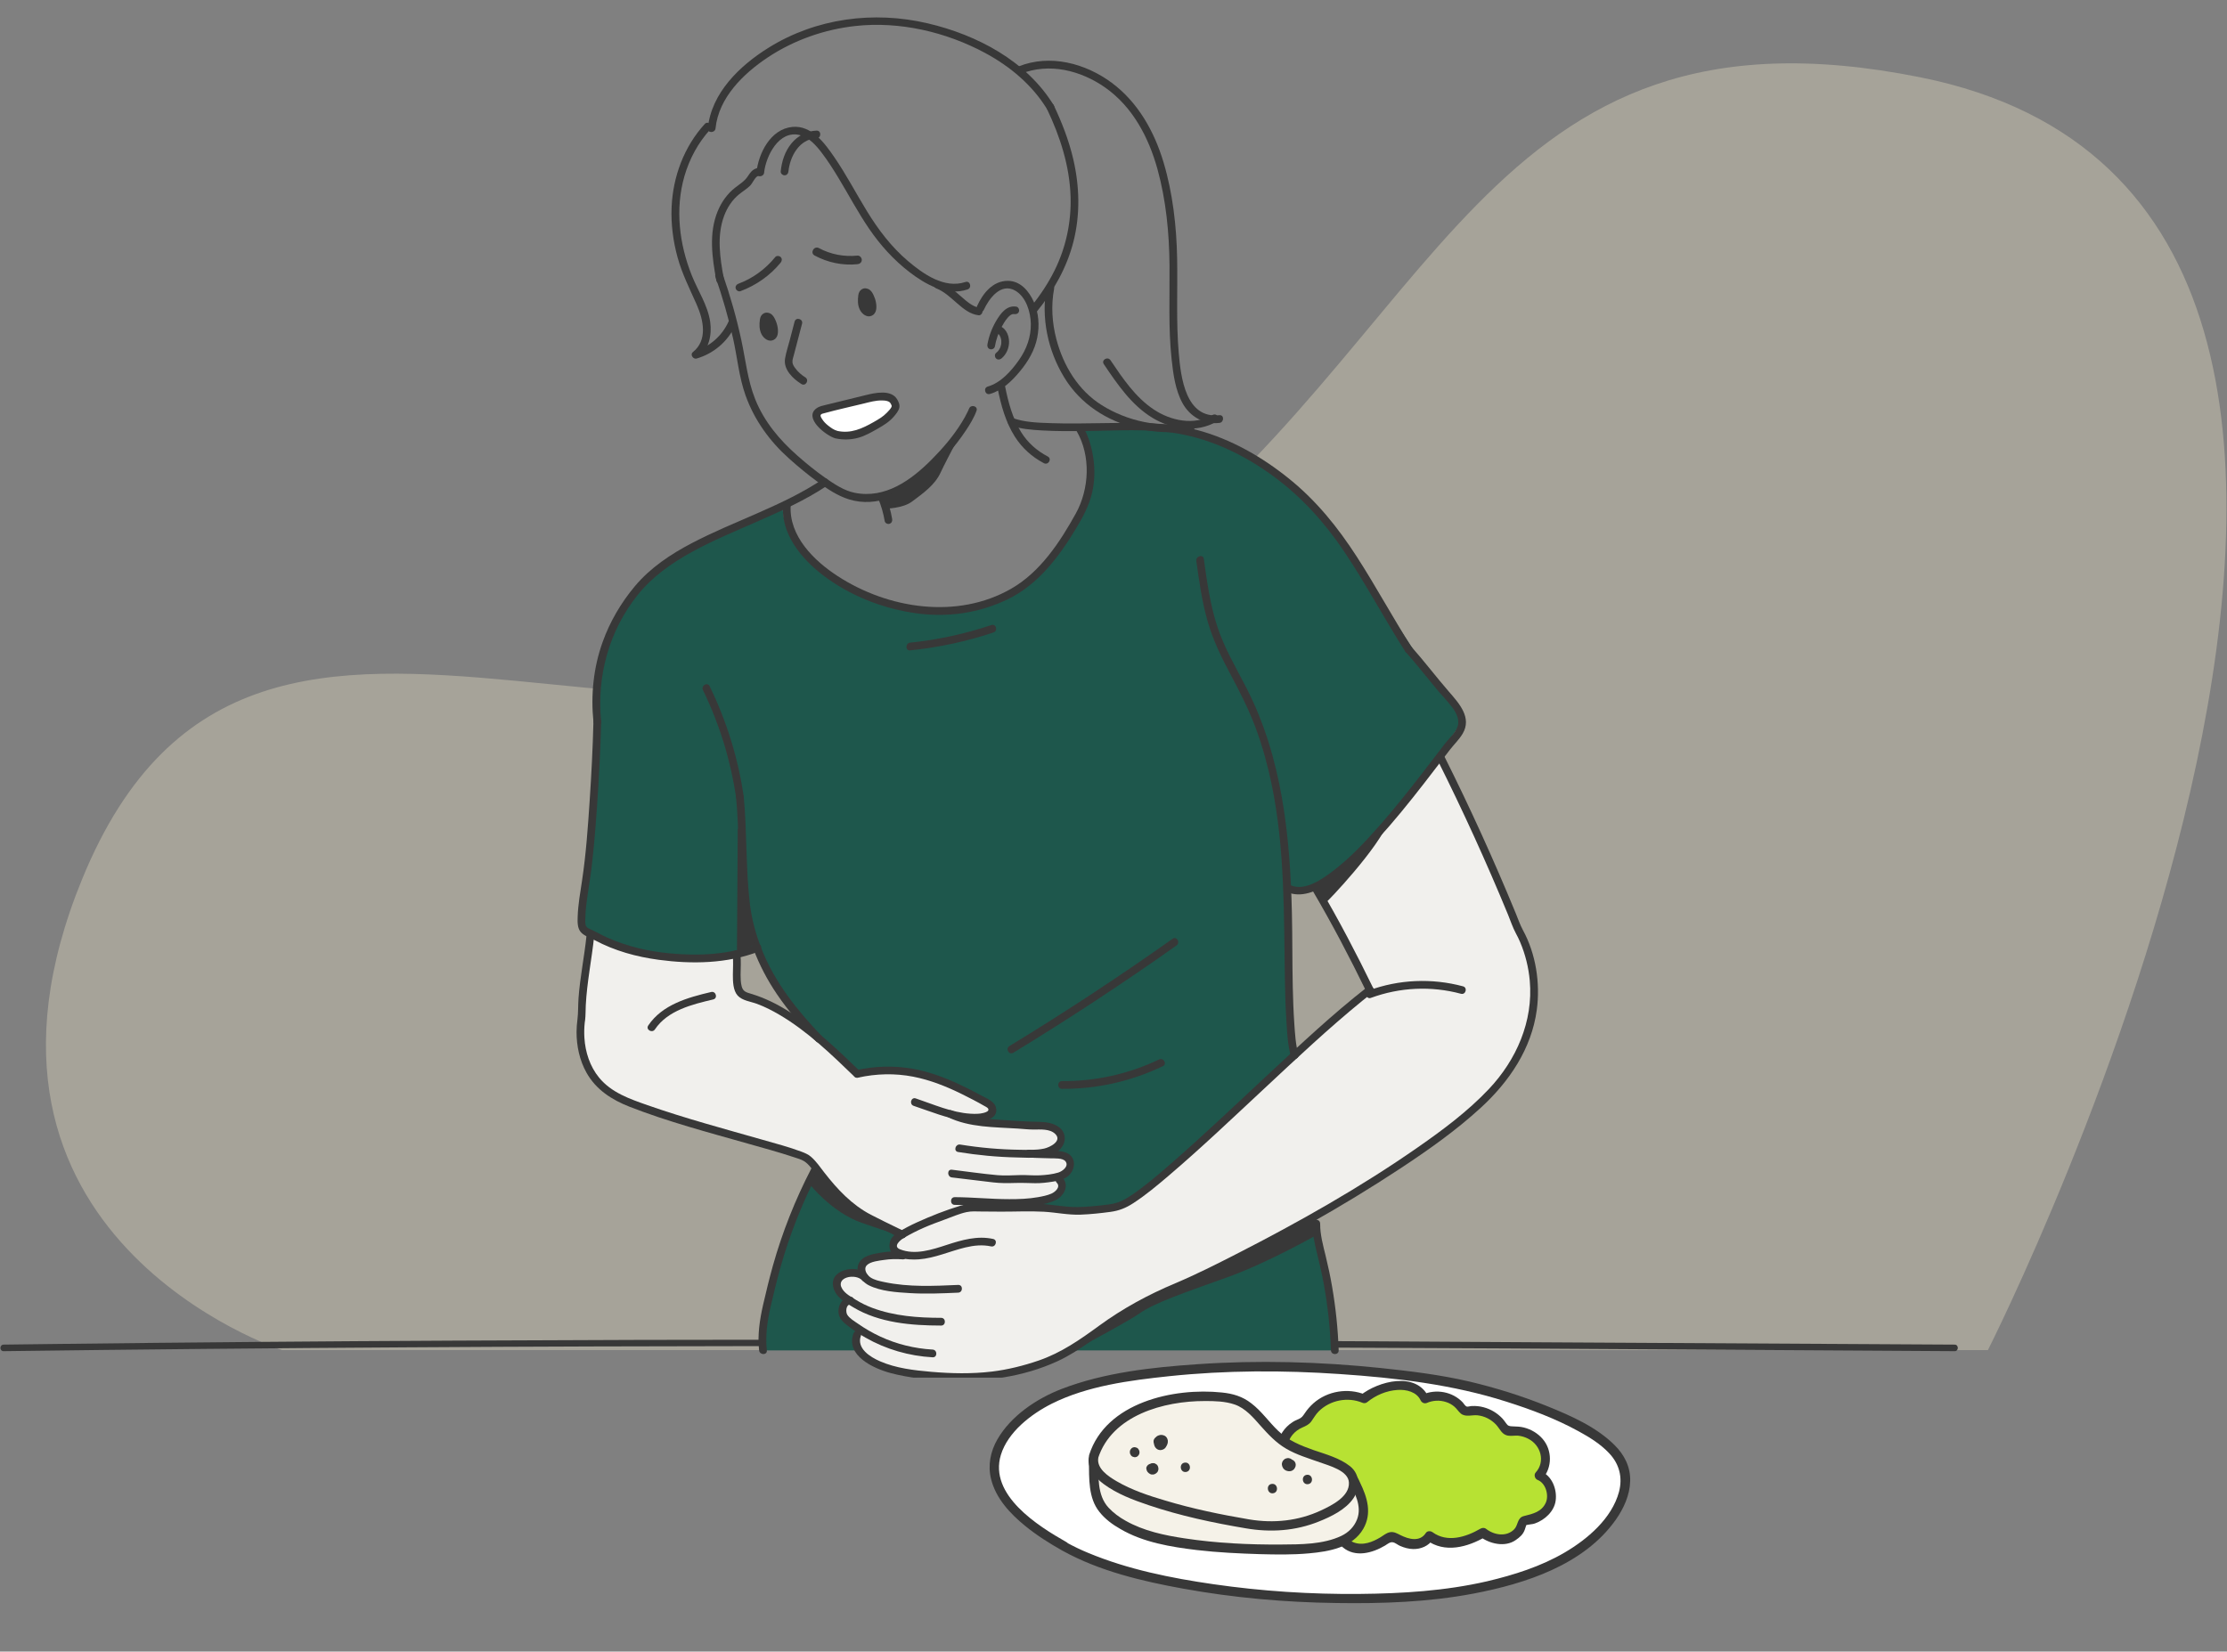 <svg xmlns="http://www.w3.org/2000/svg" width="1406" height="1043" viewBox="0 0 1406 1043" fill="none"><rect x="0" y="0" width="1406" height="1043" fill="#808080" stroke="none"/><path d="M1212.42 48.825C935.096 -6.841 912.111 212.994 704.5 367.666C450.113 557.295 164.156 281.592 52.016 554.77C-41.031 781.172 178.098 852.599 178.098 852.599H1255.05C1255.05 852.599 1620.77 130.758 1212.42 48.825Z" fill="#DED7BF" fill-opacity="0.4"></path><path d="M672.124 976.561C729.243 1008.48 866.329 1017.61 936.487 1002.04C966.118 995.475 996.539 984.54 1015.53 960.852C1023.48 950.927 1029.17 937.511 1024.77 925.631C1022.03 918.129 1015.64 912.495 1009.18 907.889C986.558 891.818 941.541 877.358 914.2 872.651C809.007 854.637 695.262 863.314 657.775 886.407C635.252 900.348 596.978 934.529 672.124 976.561Z" fill="white"></path><path d="M670.932 979.351C694.175 992.191 721.11 998.576 747.022 1003.25C778.871 1009.04 811.38 1011.9 843.796 1012.32C872.654 1012.77 901.942 1011.75 930.29 1006.36C962.915 1000.14 999.842 988.31 1019.99 959.901C1025.11 952.661 1028.97 944.252 1029.2 935.268C1029.44 926.384 1025.55 918.716 1019.31 912.556C1007.84 901.131 991.921 894.115 977.04 888.093C960.983 881.603 944.37 876.402 927.603 872.441C909.271 868.163 890.368 865.887 871.603 863.9C833.258 859.924 794.453 858.854 756 861.506C727.335 863.474 697.201 866.74 670.178 877.159C654.433 883.251 638.348 894.066 629.769 908.852C625.31 916.52 623.541 925.386 625.72 934.077C628.728 946.229 637.746 955.918 647.233 963.615C654.583 969.64 662.738 974.753 670.932 979.351C674.322 981.279 676.594 975.709 673.317 973.87C655.278 963.652 624.198 944.135 631.894 918.77C636.336 904.286 650.944 893.04 663.984 886.463C686.524 875.166 713.376 871.689 738.195 869.07C773.97 865.32 810.197 865.28 846.016 867.732C881.421 870.133 917.146 874.327 951.035 885.157C966.596 890.078 982.167 895.915 996.566 903.828C1003.43 907.571 1010.48 911.903 1015.86 917.659C1022.39 924.495 1024.56 933.086 1022.11 942.238C1017.54 958.978 1002.32 971.927 987.887 980.404C972.785 989.267 955.827 994.591 938.91 998.587C912.577 1004.65 885.304 1006.34 858.362 1006.58C827.56 1006.87 796.577 1004.85 766.015 1000.43C739.286 996.564 712.16 991.118 687.18 980.729C682.362 978.772 677.707 976.49 673.128 973.995C669.939 972.043 667.654 977.512 670.932 979.351Z" fill="#383838"></path><path d="M979.241 940.341C978.275 936.591 975.88 932.812 972.175 931.635C977.152 926.55 977.417 917.867 973.538 911.928C969.559 906.002 962.062 902.946 954.905 903.514C953.802 903.648 952.498 903.807 951.51 903.215C950.534 902.723 949.998 901.669 949.487 900.815C945.161 893.71 936.314 889.598 928.115 890.801C927.112 890.923 926.121 891.146 925.258 890.742C924.294 890.351 923.683 889.509 923.071 888.668C917.766 881.885 907.586 879.36 899.793 883.058C897.169 876.559 889.044 874.191 882.087 874.734C874.517 875.25 867.14 878.184 861.423 883.054C849.372 877.704 833.681 882.569 826.805 893.788C826.05 895.101 825.294 896.415 824.076 897.276C823.234 897.887 822.155 898.222 821.189 898.645C815.368 900.984 810.94 906.409 809.857 912.545C801.841 915.253 799.427 922.162 799.867 925.773C800.307 929.383 802.941 932.624 806.446 933.825C803.814 938.115 804.022 943.993 807.054 948C810.087 952.006 815.52 953.99 820.461 952.777C821.351 952.567 822.329 952.244 823.193 952.648C824.381 953.215 824.577 954.82 824.736 956.123C825.937 965.137 835.627 971.995 844.467 970.205C845.069 970.132 845.759 969.946 846.297 970.186C847.048 970.502 847.446 971.267 847.833 971.933C850.626 976.477 856.359 978.424 861.686 977.877C866.913 977.341 871.783 974.712 876.215 971.831C877.057 971.219 878.011 970.696 879.014 970.574C880.229 970.527 881.318 971.107 882.406 971.687C885.784 973.514 889.438 975.104 893.31 975.141C897.182 975.178 901.247 973.461 903.075 970.083C907.8 973.782 914.15 974.941 920.167 974.208C926.184 973.474 931.78 970.96 936.902 967.893C941.327 971.628 947.701 972.988 953.295 971.289C955.954 970.557 956.397 969.18 958.782 967.872C960.878 966.7 960.922 960.385 963.253 960.304C967.113 960.241 972.032 958.013 973.79 956.577C979.294 951.632 981.024 947.451 979.241 940.341Z" fill="#B7E233"></path><path d="M812.761 913.005C813.843 907.683 817.314 903.596 822.245 901.468C824.466 900.485 826.398 899.638 827.883 897.625C829.456 895.5 830.603 893.223 832.602 891.249C839.778 884.166 850.912 881.994 860.136 885.857C861.1 886.248 862.315 886.202 863.144 885.49C868.609 881.058 875.284 878.209 882.353 877.754C887.805 877.395 894.404 878.931 896.894 884.327C897.579 885.77 899.205 886.59 900.761 885.993C904.626 884.3 908.975 884.076 913.005 885.416C914.908 885.998 916.66 887.006 918.134 888.251C919.722 889.584 920.756 891.392 922.344 892.725C925.382 895.103 929.347 893.398 932.854 893.785C937.289 894.262 941.417 896.405 944.453 899.597C947.138 902.424 948.104 906.174 952.438 906.663C954.405 906.933 956.486 906.475 958.441 906.644C960.708 906.877 962.824 907.535 964.888 908.606C972.808 912.628 975.809 923.05 969.522 929.923C968.265 931.297 968.984 933.856 970.699 934.563C975.818 936.483 978.075 944.146 975.918 948.989C973.269 954.808 967.714 955.994 962.183 957.381C957.732 958.432 958.607 963.109 955.98 965.77C951.09 970.743 943.3 969.453 938.237 965.491C937.112 964.61 935.708 964.781 934.566 965.429C925.54 970.703 913.674 974.388 904.397 967.581C903.172 966.712 901.129 966.656 900.185 968.094C896.421 973.947 889.371 972.059 884.167 969.436C882.002 968.377 880.126 967.181 877.631 967.587C875.337 967.968 873.502 969.617 871.606 970.764C866.585 973.819 860.374 976.306 854.492 973.97C850.424 972.328 849.251 966.874 844.488 967.047C841.756 967.177 839.687 967.735 836.933 966.849C834.917 966.179 832.941 964.995 831.341 963.561C829.392 961.763 827.883 959.403 827.264 956.832C826.694 954.663 826.851 952.608 825.127 950.986C823.852 949.717 822.099 949.524 820.394 949.731C817.598 950.174 815.316 950.656 812.625 949.457C806.919 946.896 805.811 940.314 808.659 935.285C809.402 933.871 808.456 931.951 807.054 931.308C797.63 927.47 804 917.941 810.423 915.529C814.023 914.174 811.722 908.654 808.122 910.008C802.576 912.109 797.902 916.343 796.593 922.304C795.209 928.477 798.887 934.441 804.669 936.789C804.097 935.434 803.637 934.167 803.065 932.812C798.642 940.781 801.731 951.091 810.128 954.85C811.955 955.645 814.046 956.103 816.101 956.26C817.128 956.338 818.031 956.228 819.034 956.106C820.927 955.773 820.54 955.108 821.025 956.575C821.758 958.42 821.902 960.438 822.736 962.27C823.796 964.278 825.131 966.049 826.755 967.683C829.754 970.574 833.557 972.553 837.627 973.38C838.767 973.546 839.894 973.612 841.022 973.678C841.836 973.681 843.304 973.197 844.143 973.4C845.082 973.59 846.628 976.252 847.753 977.132C855.69 983.798 866.514 980.748 874.485 976.011C875.904 975.125 877.65 973.589 879.429 973.983C880.881 974.213 882.594 975.735 883.983 976.278C886.561 977.388 889.303 978.174 892.16 978.232C897.059 978.347 902.002 976.32 904.735 972.018C903.331 972.189 901.927 972.36 900.523 972.531C912.15 981.087 926.523 977.096 938.022 970.402C936.794 970.348 935.578 970.395 934.35 970.341C940.414 974.996 950.256 977.256 956.912 972.577C959.536 970.731 961.483 969.17 962.633 966.079C962.861 965.44 963.088 964.802 963.228 964.276C963.418 963.337 964.084 962.95 962.917 963.398C964.649 962.576 967.317 962.76 969.162 962.026C975.308 959.852 981.265 954.444 982.162 947.617C983.124 940.478 979.83 931.821 972.683 929.13C973.079 930.711 973.463 932.19 973.859 933.771C980.133 926.797 980.004 915.72 973.96 908.721C970.876 905.128 966.711 902.685 962.191 901.505C959.774 900.884 957.531 900.852 954.975 900.757C952.933 900.7 951.993 900.509 950.871 898.814C950.135 897.785 949.398 896.755 948.574 895.837C945.302 892.369 941.124 889.825 936.504 888.658C934.187 888.024 931.719 887.816 929.288 887.909C928.574 887.895 926.805 888.416 926.179 888.288C925.027 888.022 924.342 886.578 923.518 885.661C917.086 878.812 906.578 876.938 898.083 880.722C899.372 881.277 900.661 881.832 901.95 882.388C894.219 865.723 870.077 872.228 858.947 881.116C859.95 880.994 860.953 880.872 861.956 880.75C851.13 876.268 838.054 878.371 829.234 886.164C827.123 888.05 825.337 890.099 823.789 892.425C822.58 894.201 821.9 895.302 819.868 896.16C818.513 896.732 817.157 897.305 815.939 898.166C810.842 901.433 807.518 906.724 806.196 912.584C806.099 915.955 811.998 916.762 812.761 913.005Z" fill="#383838"></path><path d="M690.481 922.622C690.698 933.587 689.996 946.191 697.59 954.221C708.57 965.808 728.179 974.715 775.449 977.603C822.808 980.378 847.7 978.362 856.533 966.497C865.366 954.632 858.946 943.71 854.338 934.298L690.481 922.622Z" fill="#F5F2E8"></path><path d="M687.471 922.988C687.651 933.652 687.012 945.943 694.09 954.749C697.586 959.208 702.399 962.794 707.315 965.553C721.788 974.068 739.335 976.916 755.757 978.883C768.973 980.427 782.279 981.044 795.56 981.461C805.872 981.73 816.172 981.899 826.438 980.953C838.922 979.838 853.879 977.303 860.682 965.481C866.313 955.737 863.249 945.628 858.641 936.215C857.682 934.195 856.975 931.737 854.571 931.216C853.945 931.088 853.343 931.162 852.717 931.035C845.225 930.523 837.733 930.012 830.329 929.388C803.118 927.413 775.819 925.55 748.607 923.575C729.715 922.214 710.798 920.653 691.829 919.505C691.516 919.442 691.216 919.478 690.902 919.415C687.106 919.165 686.199 925.077 689.995 925.326C708.474 926.636 727.053 927.933 745.533 929.242C774.899 931.362 804.253 933.381 833.619 935.5C840.396 935.997 847.174 936.494 853.839 936.903C853.052 936.286 852.264 935.67 851.477 935.053C855.138 942.545 860.037 951.006 856.791 959.442C854.934 964.248 851.39 967.734 846.872 969.913C835.327 975.391 821.067 975.298 808.661 975.385C788.423 975.512 767.95 974.547 747.935 971.491C735.185 969.586 722.023 966.814 710.652 960.363C706.724 958.196 702.923 955.403 699.875 952.11C692.494 944.156 693.558 932.016 693.351 921.966C693.324 918.407 687.419 919.229 687.471 922.988Z" fill="#383838"></path><path d="M852.883 930.71C851.635 928.826 849.647 927.542 847.783 926.446C835.624 919.379 820.579 917.855 809.277 909.462C799.537 902.202 793.508 890.317 782.585 885.033C774.139 880.872 753.75 881.424 744.46 882.862C719.186 886.757 697.008 898.519 690.439 919.777C684.499 944.52 773.297 959.953 790.431 962.749C808.492 965.636 827.575 961.885 843.093 952.258C846.884 949.964 850.514 947.181 852.694 943.353C854.873 939.525 855.365 934.376 852.883 930.71Z" fill="#F5F2E8"></path><path d="M693.232 920.963C702.012 893.634 734.92 884.737 760.571 884.765C766.774 884.721 773.515 884.917 779.461 886.941C786.258 889.267 791.253 895.172 795.861 900.411C800.694 905.827 805.615 911.13 811.969 914.833C818.549 918.713 825.935 920.866 833.17 923.444C839.028 925.579 851.312 928.662 851.627 936.256C852.101 945.155 840.669 950.722 833.93 953.884C819.675 960.507 804.094 962.101 788.613 959.51C770.841 956.486 753.096 952.848 735.769 947.633C725.215 944.543 714.499 940.964 704.967 935.409C699.814 932.374 691.972 927.325 693.46 920.324C694.323 916.555 688.311 915.66 687.548 919.417C685.909 926.843 691.253 933.112 696.842 937.214C705.231 943.417 715.47 947.258 725.234 950.546C745.188 957.273 765.876 961.672 786.554 965.155C802.147 967.834 817.801 966.842 832.643 960.86C840.409 957.776 849.633 953.293 854.466 946.19C858.872 939.75 858.735 931.115 852.41 925.983C845.872 920.776 837.033 918.393 829.384 915.763C821.198 912.894 813.276 909.687 806.929 903.54C801.056 897.946 796.453 891.077 789.952 886.17C784.439 881.856 778.317 880.058 771.414 879.372C740.898 876.172 698.289 885.641 687.663 918.69C686.574 922.283 692.056 924.668 693.232 920.963Z" fill="#383838"></path><path d="M719.393 916.858C719.381 916.757 719.369 916.657 719.357 916.557C719.308 916.156 719.158 915.767 718.921 915.49C718.772 915.101 718.535 914.825 718.197 914.561C717.86 914.297 717.534 914.133 717.121 914.081C716.695 913.93 716.382 913.866 715.981 913.915C715.68 913.952 715.492 914.076 715.191 914.113C714.702 914.274 714.338 914.624 713.985 915.074C713.809 915.299 713.733 915.512 713.557 915.737C713.317 916.275 713.278 916.789 713.339 917.29C713.352 917.391 713.364 917.491 713.376 917.591C713.425 917.992 713.574 918.381 713.811 918.658C713.961 919.047 714.198 919.323 714.535 919.587C714.873 919.851 715.198 920.015 715.612 920.067C716.037 920.218 716.35 920.282 716.751 920.233C717.052 920.196 717.241 920.071 717.541 920.035C718.031 919.873 718.395 919.524 718.747 919.074C718.923 918.849 718.999 918.636 719.175 918.411C719.415 917.873 719.454 917.359 719.393 916.858Z" fill="#383838"></path><path d="M730.06 907.517C729.62 908.079 729.292 908.73 728.964 909.38C728.661 910.232 728.47 911.171 728.58 912.073C728.778 912.863 728.928 913.252 729.314 913.918C729.563 914.294 729.901 914.558 730.138 914.835C730.938 915.552 732.203 915.906 733.193 915.684C733.895 915.598 734.472 915.324 735.037 914.95C735.414 914.701 735.678 914.363 735.943 914.026C736.283 913.475 736.711 912.812 736.938 912.174C737.09 911.748 737.241 911.323 737.281 910.809C737.383 909.982 737.31 909.381 737.024 908.703C736.701 907.725 735.764 906.719 734.713 906.441C733.974 906.225 733.448 906.086 732.646 906.184C732.545 906.196 732.445 906.208 732.345 906.22C732.044 906.257 731.655 906.406 731.266 906.555C730.488 906.854 729.936 907.328 729.395 907.903C729.119 908.14 728.842 908.378 728.69 908.803C728.426 909.141 728.363 909.454 728.311 909.867C728.26 910.28 728.309 910.682 728.358 911.083C728.407 911.484 728.556 911.873 728.893 912.137C729.368 912.69 730.043 913.218 730.87 913.321C731.171 913.284 731.383 913.36 731.684 913.323C732.186 913.262 732.675 913.101 733.14 912.739C733.404 912.401 733.78 912.152 734.157 911.902C733.969 912.027 733.68 912.164 733.492 912.289C733.68 912.164 733.78 912.152 733.981 912.127C733.68 912.164 733.492 912.289 733.191 912.325C733.291 912.313 733.492 912.289 733.592 912.277C733.291 912.313 733.078 912.237 732.778 912.274C732.878 912.262 733.091 912.338 733.191 912.325C732.978 912.25 732.665 912.186 732.452 912.11C732.553 912.098 732.665 912.186 732.665 912.186C732.44 912.01 732.227 911.934 732.002 911.758C732.115 911.846 732.115 911.846 732.227 911.934C732.002 911.758 731.877 911.57 731.652 911.394C731.665 911.494 731.765 911.482 731.777 911.582C731.652 911.393 731.515 911.105 731.391 910.917C731.403 911.017 731.515 911.105 731.528 911.205C731.491 910.904 731.366 910.716 731.33 910.415C731.342 910.515 731.354 910.616 731.366 910.716C731.33 910.415 731.405 910.202 731.369 909.901C731.393 910.102 731.317 910.315 731.242 910.528C731.317 910.315 731.381 910.002 731.457 909.789C731.305 910.215 731.141 910.54 730.99 910.965C731.166 910.74 731.242 910.528 731.418 910.303C731.342 910.515 731.254 910.628 731.065 910.753C731.242 910.528 731.43 910.403 731.606 910.178C731.518 910.29 731.418 910.303 731.33 910.415C731.518 910.29 731.807 910.153 731.995 910.029C731.895 910.041 731.807 910.153 731.807 910.153C732.107 910.117 732.296 909.992 732.597 909.955C732.496 909.968 732.396 909.98 732.396 909.98C732.697 909.943 732.91 910.019 733.211 909.982C733.11 909.994 733.01 910.007 732.897 909.919C733.11 909.994 733.423 910.058 733.636 910.134C733.536 910.146 733.423 910.058 733.423 910.058C733.648 910.234 733.861 910.31 734.086 910.486C733.974 910.398 733.873 910.41 733.861 910.31C734.086 910.486 734.211 910.674 734.436 910.851C734.323 910.763 734.211 910.675 734.186 910.474C734.311 910.662 734.448 910.951 734.573 911.139C734.561 911.039 734.448 910.951 734.424 910.75C734.46 911.051 734.585 911.24 734.622 911.54C734.61 911.44 734.597 911.34 734.573 911.139C734.61 911.44 734.534 911.653 734.57 911.954C734.546 911.753 734.622 911.54 734.597 911.34C734.522 911.553 734.458 911.866 734.382 912.079C734.446 911.765 734.622 911.54 734.786 911.215C734.61 911.44 734.534 911.653 734.358 911.878C734.433 911.665 734.61 911.44 734.798 911.315C735.062 910.978 735.226 910.652 735.277 910.239C735.429 909.814 735.493 909.5 735.444 909.099C735.395 908.698 735.246 908.309 735.008 908.033C734.859 907.644 734.622 907.368 734.284 907.103C733.622 906.675 732.871 906.36 732.068 906.458C731.266 906.555 730.488 906.854 730.06 907.517Z" fill="#383838"></path><path d="M723.968 928.513C723.98 928.613 723.993 928.713 724.105 928.801C724.242 929.09 724.391 929.479 724.616 929.655C725.091 930.208 725.541 930.56 726.191 930.888C726.517 931.052 726.83 931.115 727.143 931.179L727.243 931.167C727.243 931.167 727.857 931.194 728.158 931.157C728.459 931.12 728.86 931.071 729.136 930.834C729.425 930.697 729.814 930.548 729.99 930.323C730.078 930.211 730.455 929.961 730.631 929.736C730.807 929.511 731.059 929.073 731.047 928.973C731.211 928.648 731.274 928.334 731.338 928.021C731.402 927.708 731.353 927.307 731.316 927.006C731.316 927.006 731.316 927.006 731.304 926.906C731.279 926.706 731.13 926.317 731.106 926.116C730.969 925.827 730.719 925.451 730.707 925.35C730.57 925.062 730.345 924.886 730.02 924.722C729.795 924.546 729.469 924.382 729.244 924.206C729.032 924.13 728.606 923.978 728.305 924.015C727.992 923.951 727.591 924 727.29 924.037C726.989 924.074 726.588 924.122 726.312 924.36C725.634 924.646 725.458 924.871 724.917 925.446C724.741 925.671 724.577 925.996 724.401 926.221C724.162 926.759 724.034 927.385 724.208 927.975C724.257 928.376 724.406 928.765 724.643 929.041C724.792 929.43 725.03 929.706 725.367 929.971C725.705 930.235 726.03 930.399 726.443 930.45C726.869 930.602 727.182 930.665 727.583 930.617C727.884 930.58 728.072 930.455 728.373 930.418C728.863 930.257 729.227 929.907 729.579 929.457C729.755 929.232 729.831 929.019 730.007 928.794C730.247 928.256 730.286 927.743 730.225 927.241L730.213 927.141C730.25 927.442 730.174 927.655 730.21 927.955L730.198 927.855C730.122 928.068 730.059 928.381 729.983 928.594C729.983 928.594 729.971 928.493 730.071 928.481C729.895 928.706 729.819 928.919 729.643 929.144C729.643 929.144 729.631 929.044 729.731 929.032C729.555 929.257 729.366 929.381 729.19 929.606L729.278 929.494C729.09 929.619 728.801 929.755 728.613 929.88C728.713 929.868 728.713 929.868 728.814 929.856C728.513 929.892 728.324 930.017 728.024 930.054C728.124 930.042 728.124 930.042 728.224 930.03C727.923 930.066 727.71 929.99 727.41 930.027C727.51 930.015 727.51 930.015 727.61 930.002C727.397 929.927 727.084 929.863 726.872 929.787C726.872 929.787 726.972 929.775 726.984 929.875C726.759 929.699 726.546 929.623 726.321 929.447C726.321 929.447 726.421 929.435 726.434 929.535C726.209 929.359 726.084 929.171 725.859 928.995C725.859 928.995 725.871 929.095 725.971 929.083C725.847 928.894 725.71 928.606 725.585 928.417L725.597 928.518C725.561 928.217 725.436 928.029 725.399 927.728C725.411 927.828 725.411 927.828 725.424 927.928C725.387 927.627 725.463 927.415 725.426 927.114C725.438 927.214 725.438 927.214 725.451 927.314C725.526 927.102 725.59 926.788 725.666 926.576C725.678 926.676 725.578 926.688 725.59 926.789C725.766 926.563 725.842 926.351 726.018 926.126C726.03 926.226 725.93 926.238 725.842 926.351C726.018 926.126 726.206 926.001 726.382 925.776C726.282 925.788 726.294 925.888 726.194 925.901C726.382 925.776 726.671 925.639 726.859 925.514C726.759 925.526 726.759 925.526 726.659 925.539C726.96 925.502 727.148 925.377 727.449 925.34C727.349 925.353 727.349 925.353 727.248 925.365C727.549 925.328 727.762 925.404 728.063 925.367C727.963 925.38 727.862 925.392 727.85 925.292C728.063 925.367 728.376 925.431 728.589 925.507C728.488 925.519 728.376 925.431 728.376 925.431C728.601 925.607 728.814 925.683 729.039 925.859C728.926 925.771 728.926 925.771 728.814 925.683C729.039 925.859 729.164 926.047 729.389 926.224C729.276 926.135 729.264 926.035 729.151 925.947C729.276 926.136 729.413 926.424 729.538 926.612C729.526 926.512 729.413 926.424 729.401 926.324C729.252 925.935 729.014 925.659 728.777 925.382C728.54 925.106 728.202 924.842 727.877 924.678C727.552 924.514 727.138 924.462 726.725 924.411C726.312 924.36 725.91 924.409 725.534 924.658C725.345 924.783 725.057 924.92 724.868 925.044C724.504 925.394 724.14 925.744 723.9 926.282C723.824 926.495 723.76 926.808 723.685 927.021C723.746 927.522 723.807 928.024 723.968 928.513Z" fill="#383838"></path><path d="M748.732 929.565C752.543 929.1 751.821 923.184 748.01 923.648C744.2 924.113 744.921 930.03 748.732 929.565Z" fill="#383838"></path><path d="M815.429 921.536C814.879 921.196 814.441 920.944 813.714 920.829C812.988 920.714 812.499 920.875 811.809 921.061C811.42 921.21 811.131 921.347 810.855 921.585C810.579 921.822 810.302 922.059 810.038 922.397C809.698 922.947 809.446 923.385 809.331 924.111C809.216 924.838 809.39 925.427 809.576 926.117C809.725 926.506 809.974 926.882 810.111 927.171C810.123 927.271 810.224 927.259 810.236 927.359C810.473 927.636 810.698 927.812 810.935 928.088C811.611 928.617 812.361 928.932 813.188 929.035C813.602 929.086 814.015 929.138 814.416 929.089C814.717 929.052 815.106 928.903 815.407 928.866C815.507 928.854 815.607 928.842 815.695 928.729C816.26 928.355 816.75 928.194 817.178 927.531C817.618 926.968 817.757 926.443 817.985 925.804C818.036 925.391 818.088 924.977 818.051 924.677C817.978 924.075 817.691 923.397 817.329 922.933C816.493 921.915 815.316 921.448 814.001 921.506C813.299 921.592 812.822 921.854 812.257 922.228C811.78 922.49 811.351 923.152 811.112 923.691C810.948 924.016 810.897 924.429 810.845 924.843C810.794 925.256 810.843 925.657 811.092 926.034C811.241 926.423 811.479 926.699 811.716 926.976C811.953 927.252 812.291 927.516 812.616 927.68C812.829 927.756 813.142 927.819 813.355 927.895C813.868 927.934 814.37 927.873 814.959 927.7C815.147 927.575 815.436 927.438 815.624 927.313C815.989 926.963 816.353 926.614 816.593 926.076C816.593 926.076 816.581 925.975 816.681 925.963C816.505 926.188 816.429 926.401 816.253 926.626C816.253 926.626 816.241 926.526 816.341 926.513C816.165 926.738 815.977 926.863 815.801 927.088L815.889 926.976C815.7 927.1 815.412 927.237 815.223 927.362C815.324 927.35 815.324 927.35 815.424 927.338C815.123 927.374 814.935 927.499 814.634 927.536C814.734 927.523 814.734 927.523 814.834 927.511C814.534 927.548 814.321 927.472 814.02 927.509C814.12 927.497 814.12 927.496 814.233 927.585C814.02 927.509 813.707 927.445 813.494 927.369C813.594 927.357 813.594 927.357 813.606 927.457C813.381 927.281 813.169 927.205 812.944 927.029L813.056 927.117C812.831 926.941 812.706 926.753 812.481 926.577L812.594 926.665C812.469 926.476 812.332 926.188 812.207 926C812.22 926.1 812.22 926.1 812.232 926.2C812.195 925.899 812.071 925.711 812.034 925.41C812.046 925.51 812.058 925.611 812.058 925.611C812.022 925.31 812.097 925.097 812.061 924.796C812.073 924.896 812.085 924.997 811.985 925.009C812.061 924.796 812.124 924.483 812.2 924.27C812.212 924.37 812.112 924.383 812.124 924.483C812.301 924.258 812.376 924.045 812.552 923.82C812.464 923.933 812.464 923.933 812.376 924.045C812.552 923.82 812.741 923.695 812.917 923.47C812.817 923.483 812.829 923.583 812.729 923.595C812.917 923.47 813.206 923.334 813.394 923.209C813.294 923.221 813.206 923.334 813.105 923.346C813.406 923.309 813.594 923.184 813.895 923.148C813.795 923.16 813.695 923.172 813.594 923.184C813.895 923.148 814.108 923.223 814.409 923.187C814.208 923.211 814.096 923.123 813.996 923.135C814.208 923.211 814.521 923.275 814.734 923.351C814.622 923.263 814.421 923.287 814.309 923.199C814.534 923.375 814.746 923.451 814.971 923.627C814.859 923.539 814.746 923.451 814.634 923.363C814.859 923.539 814.984 923.727 815.209 923.903C815.096 923.815 815.084 923.715 814.971 923.627C815.096 923.815 815.233 924.104 815.358 924.292C815.346 924.192 815.233 924.104 815.221 924.004C815.258 924.305 815.382 924.493 815.419 924.794C815.407 924.693 815.395 924.593 815.382 924.493C815.419 924.794 815.343 925.007 815.38 925.307C815.368 925.207 815.368 925.207 815.456 925.095C815.38 925.307 815.316 925.621 815.24 925.833C815.228 925.733 815.329 925.721 815.316 925.621C815.14 925.846 815.064 926.058 814.888 926.283C814.976 926.171 814.976 926.171 815.064 926.058C814.888 926.283 814.7 926.408 814.524 926.633C814.624 926.621 814.612 926.521 814.712 926.508C814.524 926.633 814.235 926.77 814.047 926.895C814.147 926.883 814.235 926.77 814.235 926.77C813.934 926.807 813.746 926.932 813.445 926.968C813.545 926.956 813.545 926.956 813.646 926.944C813.345 926.98 813.132 926.905 812.831 926.941C812.931 926.929 812.931 926.929 813.032 926.917C812.819 926.841 812.506 926.777 812.293 926.702C812.293 926.702 812.393 926.689 812.406 926.79C812.181 926.613 811.968 926.538 811.743 926.361C812.08 926.626 812.406 926.79 812.819 926.841C813.245 926.993 813.558 927.056 813.959 927.007C814.36 926.958 814.749 926.809 815.025 926.572C815.414 926.423 815.691 926.186 815.955 925.848C816.131 925.623 816.207 925.41 816.383 925.185C816.622 924.647 816.662 924.133 816.601 923.632C816.564 923.331 816.439 923.143 816.402 922.842C816.128 922.265 815.879 921.888 815.429 921.536Z" fill="#383838"></path><path d="M825.794 937.269C829.605 936.804 828.884 930.887 825.073 931.352C821.262 931.816 821.983 937.733 825.794 937.269Z" fill="#383838"></path><path d="M803.701 943.015C807.512 942.551 806.79 936.634 802.979 937.099C799.156 937.463 799.89 943.48 803.701 943.015Z" fill="#383838"></path><path d="M2.247 853.275C87.413 852.164 172.58 851.355 257.645 850.85C335.941 850.345 414.338 850.143 492.634 850.042C568.405 850.042 644.175 850.143 719.946 850.446L952.107 851.557L1201.54 853.073L1234.07 853.275C1236.7 853.275 1236.7 849.133 1234.07 849.133L981.607 847.718C903.816 847.213 825.924 846.809 748.032 846.506C672.362 846.203 596.592 846.001 520.821 846.001C443.03 846.001 365.239 846.203 287.448 846.607C203.393 847.011 119.338 847.718 35.283 848.729L2.247 849.133C-0.379 849.234 -0.379 853.275 2.247 853.275Z" fill="#383838"></path><g clip-path="url(#clip0_92_1106)"><path d="M494.144 321.106C494.144 321.106 440.734 338.743 422.713 354.101C404.674 369.441 385.659 390.768 380.14 414.682C374.622 438.615 376.829 466.436 376.359 476.005C375.889 485.575 369.628 554.441 368.452 565.367C367.276 576.275 368.452 586.965 368.452 586.965C368.452 586.965 391.666 598.579 411.387 602.559C421.248 604.548 440.245 605.815 454.502 604.313C468.778 602.812 478.313 598.561 478.313 598.561C478.313 598.561 495.863 633.455 507.497 645.611C519.13 657.767 529.498 692.825 528.195 701.996C526.892 711.167 507.786 752.501 507.786 752.501C507.786 752.501 479.977 827.174 481.678 852.771H842.704C842.704 852.771 835.015 798.702 833.097 787.721C831.179 776.741 827.018 724.083 827.018 724.083C827.018 724.083 814.968 655.054 814.425 642.156C813.864 629.258 812.688 561.55 812.688 561.55C812.688 561.55 822.259 565.729 833.242 558.384C844.242 551.04 868.957 528.374 881.948 512.238C894.921 496.103 916.089 465.803 920.848 459.001C925.606 452.2 915.04 438.506 910.3 435.34C905.559 432.157 876.973 385.631 865.773 370.996C854.573 356.362 830.926 311.157 794.306 291.277C782.871 285.072 767.601 277.42 755.768 274.037C729.732 266.585 706.609 268.267 680.194 269.823C680.194 269.823 691.556 287.206 688.082 304.627C684.608 322.047 659.984 365.895 633.369 377.111C606.754 388.326 576.883 386.933 550.015 377.599C523.147 368.265 495.718 348.385 494.144 321.124V321.106Z" fill="#1E574C"></path><path d="M372.811 589.535C372.811 589.535 366.623 648.687 366.442 650.405C366.261 652.124 367.31 681.863 385.041 690.907C402.773 699.952 468.106 718.512 468.106 718.512C468.106 718.512 506.626 729.221 509.177 731.355C511.728 733.49 528.175 753.931 535.448 759.719C542.703 765.526 567.491 779.618 567.491 779.618C567.491 779.618 561.303 784.321 564.722 788.807C568.142 793.293 569.788 792.986 569.788 792.986C569.788 792.986 551.062 795.211 547.208 796.712C543.355 798.214 545.291 804.834 545.291 804.834C545.291 804.834 538.669 802.175 533.331 803.93C527.994 805.685 529.188 815.815 531.793 817.805C534.399 819.794 538.252 822.128 538.252 822.128C538.252 822.128 529.586 825.492 532.698 830.033C535.81 834.573 543.97 841.357 543.97 841.357C543.97 841.357 537.601 844.106 542.522 852.771C547.444 861.436 566.441 869.848 581.621 869.594C596.801 869.341 646.394 869.649 672.014 854.761C697.633 839.874 723.253 822.146 733.729 817.443C744.204 812.739 840.006 764.206 851.17 755.686C862.333 747.166 934.325 708.635 952.689 675.893C971.072 643.152 971.017 627.269 966.983 610.211C962.948 593.153 930.67 522.333 930.67 522.333L909.773 478.81C909.773 478.81 872.574 522.893 867.453 528.447C862.333 534 835.863 560.338 831.032 560.628L864.703 624.863L833.909 651.69L746.538 730.939C746.538 730.939 710.226 762.976 702.319 763.627C694.413 764.278 649.343 762.56 649.343 762.56L639.935 761.275C639.935 761.275 660.018 758.29 665.572 754.654C671.127 751.019 668.938 744.796 668.938 744.796C668.938 744.796 674.999 742.408 675.741 736.692C676.464 730.957 667.816 729.384 667.816 729.384C667.816 729.384 657.684 729.89 657.467 729.257C657.25 728.624 669.535 726.055 669.915 720.719C670.295 715.382 667.943 711.746 657.467 710.245C646.991 708.744 627.993 710.245 614.948 705.759C614.948 705.759 625.207 707.26 625.207 697.854C625.207 697.854 602.464 686.06 601.017 685.336C599.569 684.612 580.554 679.276 568.16 676.707C555.766 674.139 540.532 677.576 540.532 677.576C540.532 677.576 511.981 649.718 495.318 638.864C478.654 628.011 470.368 631.339 467.455 626.998C464.56 622.656 465.284 602.577 465.284 602.577C465.284 602.577 438.488 606.647 416.903 603.662C395.318 600.678 372.847 589.571 372.847 589.571L372.811 589.535Z" fill="#F1F0ED"></path><path d="M519.671 302.51C494.07 319.623 464.126 328.686 436.986 342.886C423.453 349.959 410.607 358.479 400.746 370.291C391.989 380.765 385.024 392.668 380.428 405.548C374.674 421.629 372.937 438.832 374.656 455.782C374.964 458.875 379.849 458.911 379.541 455.782C376.646 427.002 384.481 398.402 402.592 375.718C420.703 353.034 450.882 341.294 477.623 329.554C492.876 322.843 508.255 316.023 522.15 306.725C524.755 304.989 522.313 300.756 519.689 302.51H519.671Z" fill="#383838"></path><path d="M443.792 435.775C454.231 457.21 461.269 480.13 464.743 503.718C465.196 506.812 469.9 505.491 469.447 502.416C465.901 478.411 458.628 455.13 448.007 433.314C446.632 430.492 442.417 432.971 443.792 435.775Z" fill="#383838"></path><path d="M464.669 503.067C466.786 524.72 465.971 546.572 468.251 568.225C470.513 589.625 478.365 609.903 490.415 627.703C497.688 638.466 506.282 648.252 515.238 657.641C517.41 659.92 520.865 656.465 518.694 654.186C503.243 637.996 489.148 620.395 480.862 599.393C477.099 589.86 474.475 580.073 473.317 569.889C472.105 559.343 471.707 548.706 471.327 538.088C470.911 526.402 470.676 514.698 469.554 503.067C469.246 499.974 464.379 499.937 464.669 503.067Z" fill="#383838"></path><path d="M637.854 268.575C644.204 270.944 651.297 271.451 657.991 271.831C667.182 272.373 676.392 272.301 685.601 272.211C704.761 271.994 724.573 270.492 743.553 273.784C765.59 277.601 786.071 287.623 804.001 300.792C821.841 313.889 836.297 329.97 848.618 348.276C862.351 368.699 873.822 390.533 887.084 411.246C888.766 413.887 893 411.445 891.299 408.785C879.286 390.045 868.774 370.4 856.688 351.695C844.602 332.991 831.267 316.421 814.115 302.528C796.854 288.527 777.079 277.203 755.494 271.451C736.044 266.259 715.852 266.929 695.896 267.218C685.058 267.381 674.202 267.598 663.365 267.218C655.331 266.947 646.719 266.73 639.12 263.89C636.171 262.786 634.904 267.507 637.817 268.593H637.854V268.575Z" fill="#383838"></path><path d="M755.295 354.191C757.068 366.963 758.842 379.824 762.388 392.251C765.934 404.679 771.326 415.424 777.188 426.44C783.05 437.457 788.695 448.564 793.001 460.34C797.162 471.718 800.383 483.44 802.844 495.325C811.311 536.207 810.515 577.885 811.221 619.4C811.365 627.829 811.619 636.259 812.161 644.671C812.632 652.087 812.958 659.884 815.002 667.083C815.852 670.104 820.557 668.82 819.706 665.781C817.951 659.54 817.607 652.865 817.155 646.425C816.63 638.719 816.359 630.995 816.178 623.271C815.834 607.678 815.997 592.067 815.635 576.474C814.495 527.994 809.484 478.538 787.085 434.743C780.553 421.954 773.099 409.581 768.594 395.851C764.089 382.121 762.008 367.36 760.018 352.907C759.583 349.814 754.879 351.134 755.313 354.21L755.295 354.191Z" fill="#383838"></path><path d="M887.481 411.734C894.23 419.331 900.49 427.363 906.985 435.16C910.206 439.031 913.788 442.667 916.828 446.664C919.578 450.3 921.948 455.004 919.94 459.544C918.312 463.234 915.001 466.129 912.54 469.276C911.002 471.248 909.482 473.22 907.963 475.209C904.362 479.895 900.798 484.58 897.179 489.247C888.549 500.39 879.756 511.406 870.42 521.97C861.572 531.992 852.236 541.941 841.561 550.027C834.831 555.128 823.794 563.033 814.838 559.036C811.998 557.769 809.519 561.966 812.378 563.25C821.424 567.302 831.248 562.816 838.938 557.824C850.463 550.335 860.342 540.295 869.569 530.201C879.918 518.895 889.544 506.956 898.952 494.855C902.933 489.735 906.877 484.58 910.821 479.424C912.395 477.362 913.969 475.3 915.562 473.256C918.113 469.982 921.243 466.997 923.378 463.415C929.475 453.267 921.243 444.259 914.838 436.878C906.678 427.49 899.187 417.541 890.919 408.243C888.82 405.891 885.383 409.346 887.463 411.698V411.734H887.481Z" fill="#383838"></path><path d="M374.658 455.782C374.241 472.388 373.391 488.994 372.287 505.582C371.166 522.423 369.99 539.354 367.475 556.051C366.335 563.648 364.96 571.228 364.706 578.934C364.598 582.172 364.453 586.188 366.787 588.757C368.904 591.09 372.758 592.284 375.49 593.749C388.137 600.478 401.725 604.223 415.855 606.122C436.734 608.926 459.115 608.601 478.981 600.913C481.876 599.791 480.61 595.07 477.679 596.209C460.4 602.902 441.312 603.789 423.038 602.07C409.233 600.786 396.206 597.747 383.541 592.157C379.977 590.584 376.63 588.594 373.083 586.984C371.925 586.459 370.659 586.061 370.026 584.885C369.248 583.402 369.537 580.942 369.573 579.314C369.772 571.915 371.075 564.643 372.179 557.335C374.549 541.688 375.761 525.842 376.865 510.068C378.131 491.997 379.09 473.889 379.543 455.782C379.615 452.634 374.748 452.634 374.658 455.782Z" fill="#383838"></path><path d="M370.278 590.963C368.921 604.114 366.207 617.121 365.248 630.308C364.923 634.812 365.122 639.407 364.561 643.857C364.235 646.48 364 649.067 364 651.708C364 660.571 365.9 669.562 370.242 677.34C376.285 688.176 386.272 694.543 397.562 698.957C421.825 708.418 447.173 715.111 472.196 722.202C481.857 724.933 491.573 727.574 501.108 730.74C503.442 731.518 505.812 732.151 507.676 733.309C510.679 735.172 512.923 738.681 515.058 741.431C523.29 752.031 531.957 762.198 543.609 769.216C549.778 772.943 556.491 775.909 562.95 779.075C564.814 779.979 566.912 781.408 568.957 781.915C570.097 782.204 571.218 781.915 571.87 780.848C572.322 780.124 572.322 779.111 571.87 778.388C571.616 777.971 571.291 777.664 570.875 777.429C568.143 775.873 565.682 780.088 568.414 781.644C568.848 781.879 567.654 780.83 567.672 780.848V778.388C568.378 777.99 569.083 777.592 569.771 777.175C570.314 777.175 571.146 777.628 570.151 777.139C569.065 776.615 567.98 776.108 566.894 775.584C561.195 772.798 555.459 770.048 549.833 767.118C537.801 760.841 528.664 751.054 520.432 740.472C517.79 737.071 515.275 733.309 511.982 730.487C510.173 728.931 508.128 728.099 505.921 727.267C498.032 724.318 489.818 722.166 481.731 719.85C457.341 712.886 432.789 706.319 408.852 697.944C397.599 694.001 386.037 690.039 378.221 680.524C372.431 673.469 369.518 664.406 368.957 655.38C368.758 652.16 368.831 648.94 369.175 645.72C369.247 645.015 369.283 645.159 369.41 644.146C369.772 641.071 369.663 637.887 369.826 634.794C370.586 620.069 373.625 605.616 375.145 590.963C375.471 587.852 370.586 587.87 370.26 590.963H370.278Z" fill="#383838"></path><path d="M413.482 650.061C421.57 638.032 437.021 634.287 450.283 631.158C453.341 630.434 452.038 625.731 448.981 626.455C434.289 629.91 418.168 634.36 409.267 647.601C407.512 650.206 411.727 652.666 413.482 650.061Z" fill="#383838"></path><path d="M462.535 602.541C463.114 606.954 462.698 611.205 462.698 615.619C462.698 619.726 462.789 625.46 465.702 628.698C468.615 631.936 473.988 632.479 477.969 633.962C482.799 635.753 487.431 638.104 491.864 640.709C509.668 651.129 524.685 665.673 539.43 679.909C541.692 682.098 545.148 678.643 542.886 676.454C529.027 663.068 514.933 649.573 498.631 639.135C490.923 634.197 482.709 630.109 473.916 627.504C471.003 626.636 469.067 626.057 468.235 622.819C467.656 620.522 467.565 618.007 467.565 615.619C467.565 611.205 467.999 606.954 467.402 602.541C466.986 599.465 462.101 599.429 462.517 602.541H462.535Z" fill="#383838"></path><path d="M541.799 680.524C553.198 677.991 565.049 677.702 576.52 679.927C587.321 682.025 597.598 686.15 607.423 690.997C612.199 693.367 616.976 695.809 621.589 698.486C622.44 698.975 624.376 699.753 623.978 701.109C623.706 702.086 621.698 702.611 620.902 702.828C618.333 703.533 615.402 703.461 612.76 703.316C600.945 702.629 589.257 697.383 578.148 693.657C575.163 692.662 573.878 697.365 576.846 698.36C587.339 701.869 597.96 706.301 608.979 707.803C614.226 708.508 630.799 709.304 628.845 699.644C628.012 695.52 622.928 693.657 619.671 691.902C614.967 689.351 610.227 686.891 605.378 684.648C596.042 680.307 586.29 676.689 576.122 674.916C564.271 672.854 552.221 673.216 540.479 675.82C537.421 676.508 538.706 681.211 541.781 680.524H541.799Z" fill="#383838"></path><path d="M598.575 705.542C611.982 712.036 627.832 711.765 642.378 712.687C645.726 712.904 649.055 713.302 652.402 713.32C656.78 713.338 662.715 712.723 666.171 716.052C670.875 720.556 662.787 724.554 659.223 725.332C654.211 726.417 648.856 726.164 643.772 726.091C631.179 725.929 618.64 724.807 606.211 722.799C603.135 722.311 601.814 726.996 604.908 727.502C617.175 729.492 629.551 730.686 641.962 730.939C650.701 731.12 665.537 732.676 670.875 723.685C673.209 719.76 672.539 714.93 668.939 712.072C665.338 709.214 660.489 708.527 655.894 708.454C647.643 708.346 639.411 707.713 631.179 707.17C621.119 706.519 610.227 705.795 601.018 701.327C598.214 699.97 595.735 704.167 598.557 705.542H598.575Z" fill="#383838"></path><path d="M649.78 730.975C654.249 731.355 658.718 731.283 663.187 731.482C665.683 731.59 671.003 731.138 672.722 733.435C675.056 736.547 670.641 739.73 668.126 740.49C664.381 741.63 660.292 742.028 656.402 742.227C652.512 742.426 648.332 741.974 644.279 742.064C639.412 742.173 634.509 742.552 629.642 742.118C620.071 741.25 610.5 739.839 600.965 738.681C597.853 738.301 597.889 743.186 600.965 743.565C609.65 744.615 618.352 745.646 627.037 746.695C631.633 747.238 636.156 747.201 640.769 747.057C645.039 746.912 649.255 747.129 653.525 747.201C657.162 747.256 660.853 746.821 664.435 746.261C667.71 745.754 671.147 745.103 673.861 743.095C678.674 739.531 680.049 731.608 674.079 728.388C671.039 726.742 666.95 726.778 663.603 726.634C658.989 726.435 654.375 726.507 649.762 726.109C646.632 725.856 646.65 730.722 649.762 730.993L649.78 730.975Z" fill="#383838"></path><path d="M667.22 746.966C669.789 749.644 666.116 752.773 663.8 753.786C661.177 754.926 658.209 755.505 655.405 756.011C649.398 757.078 643.247 757.295 637.167 757.277C625.696 757.277 614.262 756.065 602.791 756.011C599.643 756.011 599.643 760.877 602.791 760.895C617.193 760.949 631.522 762.758 645.924 761.926C652.546 761.546 659.838 760.877 665.971 758.146C671.526 755.667 675.579 748.685 670.657 743.529C668.486 741.25 665.031 744.705 667.202 746.984H667.22V746.966Z" fill="#383838"></path><path d="M863.113 623.416C841.419 640.329 821.318 659.287 801.199 677.991C780.229 697.474 759.53 717.299 737.891 736.04C730.347 742.588 722.675 749.137 714.389 754.745C709.485 758.055 705.74 759.882 699.969 760.624C693.491 761.456 686.96 762.161 680.428 762.27C672.105 762.414 663.891 760.479 655.55 760.208C646.251 759.9 636.969 760.479 627.669 760.244C620.703 760.063 613.195 759.375 606.428 761.401C597.146 764.187 587.756 767.896 578.945 771.911C574.874 773.756 570.875 775.819 567.076 778.188C564.452 779.834 562.227 781.879 561.684 785.062C559.965 794.867 573.155 795.807 580.012 795.301C590.253 794.541 599.589 790.145 609.468 787.776C614.823 786.491 620.269 785.931 625.697 787.106C628.755 787.776 630.057 783.072 627 782.403C617.031 780.232 607.333 783.036 597.87 786.111C588.57 789.132 577.733 792.805 568.143 788.915C563.602 787.07 568.361 783.109 570.622 781.77C574.693 779.364 578.909 777.211 583.251 775.312C587.593 773.413 591.954 771.803 596.368 770.193C600.892 768.547 605.469 766.503 610.173 765.471C613.321 764.784 616.307 765.055 619.455 765.074C623.634 765.074 627.832 765.146 632.011 765.164C641.022 765.2 650.014 764.712 659.024 765.218C666.84 765.671 674.403 767.353 682.256 767.063C688.516 766.828 694.758 766.159 700.964 765.327C706.518 764.585 710.788 762.867 715.528 759.791C723.381 754.69 730.618 748.594 737.747 742.534C758.572 724.788 778.383 705.885 798.394 687.235C818.405 668.585 838.759 649.374 860.2 631.918C862.316 630.199 864.433 628.499 866.586 626.835C869.065 624.899 865.591 621.48 863.131 623.379V623.416H863.113Z" fill="#383838"></path><path d="M828.9 562.78C841.095 583.547 852.186 604.73 862.716 626.383C864.091 629.205 868.306 626.726 866.931 623.922C856.401 602.269 845.31 581.087 833.116 560.32C831.523 557.607 827.308 560.067 828.9 562.78Z" fill="#383838"></path><path d="M865.482 630.181C883.738 623.47 903.586 622.512 922.366 627.577C925.406 628.391 926.691 623.687 923.669 622.873C904.111 617.609 883.213 618.478 864.198 625.478C861.285 626.546 862.533 631.267 865.5 630.181H865.482Z" fill="#383838"></path><path d="M569.935 790.417C565.177 790.055 560.454 790.29 555.75 791.122C551.878 791.81 546.704 792.642 543.791 795.572C538.562 800.854 542.868 808.85 548.459 811.654C556.148 815.507 566.081 816.104 574.512 816.61C584.645 817.225 594.813 816.773 604.945 816.321C608.075 816.176 608.093 811.31 604.945 811.437C589.475 812.124 573.734 812.884 558.482 809.682C555.424 809.031 552.005 808.398 549.381 806.571C547.246 805.069 544.985 801.433 547.246 799.027C549.508 796.622 555.099 796.115 558.12 795.663C562.046 795.066 565.991 795.012 569.935 795.301C573.065 795.536 573.047 790.652 569.935 790.417Z" fill="#383838"></path><path d="M547.861 805.232C543.247 799.751 532.247 800.366 527.688 805.485C524.557 809.013 525.715 814.096 528.303 817.551C530.89 821.006 535.051 823.376 538.688 825.565C555.098 835.441 575.453 837.087 594.179 837.106C597.327 837.106 597.327 832.24 594.179 832.221C579.542 832.203 564.525 831.118 550.702 825.926C547.101 824.57 543.627 822.887 540.353 820.843C537.367 818.98 533.676 817.063 531.777 814.005C527.036 806.39 540.443 803.966 544.387 808.651C546.414 811.057 549.851 807.584 547.843 805.196V805.232H547.861Z" fill="#383838"></path><path d="M536.769 818.962C530.889 819.324 527.795 826.65 530.129 831.661C531.486 834.591 534.308 836.545 536.823 838.426C539.899 840.742 543.12 842.84 546.449 844.739C559.385 852.12 573.932 856.317 588.786 857.149C591.916 857.33 591.916 852.445 588.786 852.265C577.388 851.613 566.098 848.864 555.73 844.034C550.791 841.737 546.069 839.005 541.6 835.876C539.429 834.356 536.317 832.565 534.905 830.25C533.874 828.568 534.019 823.973 536.751 823.792C539.863 823.593 539.899 818.727 536.751 818.908V818.962H536.769Z" fill="#383838"></path><path d="M538.887 842.026C533.604 856.081 551.697 864.276 562.282 867.098C574.151 870.264 586.707 871.385 598.956 871.855C622.223 872.742 646.106 869.486 667.438 859.717C682.346 852.88 694.523 842.062 708.237 833.307C717.718 827.265 727.633 821.784 737.928 817.262C738.796 816.882 738.416 817.026 738.977 816.809C739.882 816.448 740.786 816.122 741.673 815.76C744.043 814.801 746.395 813.77 748.747 812.739C755.351 809.809 761.865 806.679 768.342 803.496C808.056 784.013 846.992 762.342 883.938 737.994C901.687 726.29 919.255 713.917 934.924 699.518C952.836 683.075 966.948 662.308 970.241 637.743C972.503 620.811 969.698 602.432 961.466 587.328C959.657 583.999 958.445 580.345 956.997 576.854C953.487 568.298 949.887 559.777 946.214 551.294C939.031 534.706 931.54 518.244 923.76 501.946C919.87 493.787 915.89 485.665 911.855 477.597C910.444 474.794 906.246 477.254 907.64 480.058C923.616 512.021 938.47 544.564 952.076 577.614C953.686 581.521 955.007 585.645 957.015 589.372C958.01 591.217 958.951 593.098 959.765 595.034C963.022 602.704 965.067 611.007 965.808 619.31C968.088 644.96 957.359 669.381 939.899 687.832C926.619 701.87 910.878 713.591 895.065 724.59C858.752 749.897 819.925 771.803 780.555 791.936C767.89 798.412 754.989 804.925 741.944 810.424C724.865 817.605 708.744 826.342 693.745 837.323C681.803 846.06 669.989 854.272 655.894 859.138C646.414 862.413 636.173 864.963 626.204 866.157C613.575 867.677 600.657 867.405 587.992 866.32C577.136 865.379 565.665 864.059 555.587 859.663C549.345 856.932 540.516 851.487 543.573 843.347C544.677 840.398 539.973 839.132 538.869 842.044H538.887V842.026Z" fill="#383838"></path><path d="M512.237 737.922C502.105 757.476 493.927 778.044 487.974 799.245C485.695 807.403 483.686 815.67 481.787 823.937C479.634 833.343 478.168 843.111 479.254 852.771C479.597 855.864 484.482 855.883 484.139 852.771C483.071 843.238 484.519 833.705 486.69 824.443C488.553 816.448 490.471 808.452 492.679 800.547C498.523 779.726 506.502 759.575 516.453 740.382C517.9 737.596 513.684 735.136 512.237 737.922Z" fill="#383838"></path><path d="M833.548 775.113L833.458 772.635C833.349 769.506 828.573 769.488 828.573 772.635C828.573 779.129 830.002 785.424 831.558 791.701C833.205 798.286 834.688 804.925 835.9 811.6C838.361 825.203 839.79 838.951 840.279 852.753C840.387 855.882 845.273 855.9 845.164 852.753C844.694 839.294 843.318 825.872 841.021 812.595C839.899 806.064 838.524 799.588 836.95 793.148C835.285 786.365 833.44 779.654 833.44 772.617H828.555L828.645 775.095C828.754 778.225 833.639 778.243 833.53 775.095H833.548V775.113Z" fill="#383838"></path><path d="M629.84 245.221C631.939 255.785 634.888 266.585 640.732 275.774C645.274 282.938 651.552 288.563 659.061 292.507C661.847 293.972 664.308 289.757 661.521 288.292C654.592 284.656 648.802 279.537 644.659 272.862C639.231 264.107 636.535 253.94 634.545 243.919C633.93 240.844 629.225 242.146 629.84 245.221Z" fill="#383838"></path><path d="M611.782 258.047C611.493 258.861 611.457 258.897 610.896 260.073C609.792 262.388 608.526 264.631 607.169 266.802C601.849 275.412 595.209 283.155 588.099 290.3C575.18 303.27 558.861 315.101 539.555 311.193C532.843 309.837 526.673 305.658 521.137 301.823C514.967 297.536 509.159 292.76 503.532 287.822C492.152 277.818 482.436 266.277 476.755 252.023C471.978 240.048 470.73 227.277 468.034 214.759C465.013 200.758 461.086 186.973 456.382 173.461C455.351 170.512 450.647 171.778 451.678 174.763C456.129 187.552 459.874 200.577 462.841 213.8C465.501 225.739 466.569 238.184 470.712 249.744C476.284 265.337 485.928 278.632 498.195 289.594C503.912 294.714 509.847 299.634 516.053 304.175C522.259 308.715 528.772 313.129 536.064 315.372C553.831 320.835 571.417 311.863 584.516 300.448C594.088 292.091 602.826 282.395 609.847 271.776C612.398 267.905 614.967 263.781 616.523 259.385C617.572 256.419 612.868 255.152 611.819 258.083L611.782 258.047Z" fill="#383838"></path><path d="M621.102 195.747C624.34 188.601 631.885 178.29 640.986 183.554C647.861 187.534 650.684 197.121 650.81 204.556C650.937 212.841 648.078 220.583 643.356 227.312C638.561 234.15 631.939 241.73 623.635 244.099C620.613 244.968 621.898 249.671 624.937 248.803C632.79 246.56 638.778 240.681 643.881 234.548C649.11 228.271 653.307 221.18 654.881 213.076C656.347 205.605 655.822 197.773 652.746 190.754C649.67 183.735 644.134 177.35 636.245 177.35C626.729 177.35 620.468 185.363 616.886 193.25C615.601 196.09 619.799 198.568 621.102 195.71V195.747Z" fill="#383838"></path><path d="M641.655 193.648C635.539 192.617 631.703 197.954 628.953 202.603C626.203 207.251 624.34 212.28 623.399 217.526C623.164 218.829 623.742 220.149 625.099 220.529C626.276 220.855 627.868 220.131 628.103 218.829C628.881 214.469 630.292 210.272 632.409 206.383C633.404 204.538 634.526 202.693 635.847 201.065C636.86 199.799 638.506 198.044 640.334 198.352C641.636 198.569 642.957 198.008 643.337 196.651C643.663 195.475 642.939 193.865 641.636 193.648H641.655Z" fill="#383838"></path><path d="M629.751 210.526C629.407 210.489 629.751 210.562 629.914 210.616C630.24 210.725 629.57 210.363 630.077 210.725C630.185 210.797 630.366 210.924 630.167 210.761C630.33 210.887 630.475 211.032 630.602 211.177C630.638 211.213 630.981 211.611 630.782 211.34C630.891 211.466 630.981 211.611 631.054 211.756C631.271 212.099 631.47 212.461 631.615 212.823C631.47 212.497 631.615 212.859 631.669 213.004C631.723 213.149 631.759 213.293 631.814 213.438C631.922 213.8 632.013 214.18 632.085 214.56C632.085 214.65 632.158 215.175 632.121 214.704C632.121 214.867 632.158 215.012 632.158 215.175C632.158 215.554 632.194 215.952 632.158 216.332C632.158 216.495 632.158 216.64 632.158 216.803C632.158 216.803 632.085 217.454 632.121 217.164C632.158 216.875 632.049 217.544 632.049 217.526C632.013 217.671 631.977 217.834 631.94 217.978C631.85 218.358 631.741 218.72 631.615 219.1C631.56 219.245 631.506 219.389 631.452 219.534C631.597 219.154 631.416 219.625 631.38 219.697C631.072 220.348 630.692 220.999 630.24 221.578C630.439 221.307 630.203 221.596 630.113 221.705C629.986 221.85 629.86 221.994 629.715 222.121C629.444 222.392 629.154 222.645 628.847 222.899C627.833 223.731 627.978 225.486 628.847 226.354C629.86 227.367 631.271 227.186 632.302 226.354C635.414 223.785 637.151 219.625 637.061 215.627C636.97 211.159 634.6 206.22 629.751 205.641C628.448 205.479 627.309 206.872 627.309 208.084C627.309 209.531 628.43 210.363 629.751 210.526Z" fill="#383838"></path><path d="M501.654 203.127C500.64 206.998 499.627 210.888 498.614 214.759C497.601 218.63 496.316 222.465 495.647 226.354C494.453 233.318 500.586 239.161 505.978 242.526C508.656 244.19 511.098 239.975 508.438 238.311C505.996 236.792 503.789 234.856 502.07 232.522C501.31 231.491 500.514 230.316 500.333 229.013C500.116 227.421 500.803 225.648 501.201 224.147C502.92 217.563 504.657 210.978 506.376 204.393C507.172 201.354 502.468 200.052 501.672 203.091V203.127H501.654Z" fill="#383838"></path><path d="M485.622 199.672C486.328 200.052 487.124 201.282 487.485 201.987C488.499 203.941 489.132 206.112 489.331 208.301C489.421 209.259 489.421 210.254 489.096 211.159C488.788 212.063 488.101 212.895 487.178 213.185C485.875 213.601 484.482 212.859 483.559 211.864C482.365 210.598 481.696 208.898 481.424 207.179C481.153 205.461 481.28 203.688 481.551 201.969C481.641 201.372 481.768 200.757 482.13 200.269C482.492 199.781 482.98 199.419 483.921 199.22C484.536 199.093 485.115 199.401 485.604 199.672H485.622Z" fill="#383838"></path><path d="M484.701 201.246C484.701 201.246 484.918 201.391 484.791 201.282C484.647 201.174 484.864 201.373 484.882 201.373C485.027 201.535 485.117 201.626 485.171 201.698C485.425 202.024 485.642 202.404 485.841 202.765C486.311 203.652 486.673 204.574 486.962 205.533C487.252 206.492 487.451 207.433 487.523 208.409C487.56 208.88 487.596 209.386 487.523 209.856C487.487 210.273 487.379 210.598 487.216 210.888C487.053 211.177 486.908 211.322 486.637 211.448C486.836 211.358 486.329 211.521 486.564 211.448C486.365 211.503 486.384 211.485 486.13 211.412C485.497 211.231 484.864 210.671 484.448 210.037C483.344 208.446 483.072 206.492 483.127 204.556C483.163 203.634 483.145 202.132 483.597 201.373C483.489 201.553 483.724 201.228 483.796 201.174C483.941 201.029 483.76 201.21 483.742 201.21C483.85 201.156 483.941 201.083 484.05 201.047C483.796 201.137 484.339 200.957 484.104 200.993C484.285 200.993 484.484 201.137 484.683 201.246C485.551 201.716 486.673 201.463 487.18 200.595C487.668 199.763 487.397 198.551 486.528 198.098C485.008 197.284 483.416 197.122 481.896 198.08C480.576 198.912 479.979 200.251 479.761 201.752C479.309 204.9 479.309 208.12 480.775 211.032C482.132 213.71 485.244 216.152 488.319 214.704C491.395 213.257 491.431 209.404 490.925 206.492C490.635 204.791 490.074 203.163 489.333 201.626C488.699 200.287 487.831 198.876 486.528 198.098C484.502 196.868 482.674 200.034 484.683 201.264L484.701 201.246Z" fill="#383838"></path><path d="M547.751 184.314C548.456 184.694 549.253 185.924 549.614 186.63C550.628 188.583 551.261 190.754 551.46 192.943C551.55 193.901 551.55 194.896 551.225 195.801C550.917 196.705 550.23 197.537 549.307 197.827C548.004 198.243 546.611 197.501 545.688 196.506C544.494 195.24 543.825 193.54 543.553 191.821C543.282 190.103 543.409 188.33 543.68 186.611C543.77 186.015 543.897 185.399 544.259 184.911C544.621 184.423 545.109 184.061 546.05 183.862C546.665 183.735 547.244 184.043 547.733 184.314H547.751Z" fill="#383838"></path><path d="M546.83 185.888C546.83 185.888 547.047 186.033 546.92 185.924C546.775 185.816 546.993 186.015 547.011 186.015C547.155 186.177 547.246 186.268 547.3 186.34C547.553 186.666 547.771 187.046 547.97 187.408C548.44 188.294 548.802 189.216 549.091 190.175C549.381 191.134 549.58 192.075 549.652 193.051C549.688 193.522 549.725 194.028 549.652 194.499C549.616 194.915 549.508 195.24 549.345 195.53C549.182 195.819 549.037 195.964 548.766 196.09C548.965 196 548.458 196.163 548.693 196.09C548.494 196.145 548.512 196.127 548.259 196.054C547.626 195.873 546.993 195.313 546.576 194.679C545.473 193.088 545.201 191.134 545.256 189.198C545.292 188.276 545.274 186.774 545.726 186.015C545.618 186.196 545.853 185.87 545.925 185.816C546.07 185.671 545.889 185.852 545.871 185.852C545.979 185.798 546.07 185.725 546.178 185.689C545.925 185.78 546.468 185.599 546.233 185.635C546.414 185.635 546.613 185.78 546.812 185.888C547.68 186.358 548.802 186.105 549.308 185.237C549.797 184.405 549.526 183.193 548.657 182.74C547.137 181.926 545.545 181.764 544.025 182.722C542.705 183.555 542.108 184.893 541.89 186.395C541.438 189.542 541.438 192.762 542.904 195.674C544.261 198.352 547.373 200.794 550.448 199.347C553.524 197.899 553.56 194.046 553.054 191.134C552.764 189.434 552.203 187.806 551.462 186.268C550.828 184.929 549.96 183.518 548.657 182.74C546.631 181.51 544.803 184.676 546.812 185.906L546.83 185.888Z" fill="#383838"></path><path d="M557.125 311.736H557.053C557.614 312.279 558.193 312.857 558.754 313.418V313.346V314.648L558.79 314.558L558.156 315.625L558.211 315.553L557.143 316.186H557.216C556.42 315.951 555.642 315.752 554.845 315.535C554.393 315.082 554.683 315.444 554.809 315.77C554.918 316.023 555.008 316.276 555.117 316.53C555.352 317.126 555.569 317.705 555.786 318.302C556.202 319.46 556.582 320.618 556.908 321.794C557.596 324.181 558.138 326.623 558.554 329.084C558.754 330.35 560.4 331.164 561.558 330.784C562.933 330.35 563.476 329.138 563.259 327.781C562.824 325.14 562.227 322.535 561.467 319.967C561.087 318.7 560.671 317.47 560.219 316.222C560.002 315.625 559.767 315.028 559.532 314.449C559.206 313.653 558.953 312.676 558.319 312.061C557.722 311.483 556.763 311.139 555.949 311.428C554.502 311.935 553.814 313.183 554.086 314.684C554.23 315.498 555.026 316.168 555.786 316.385H555.859C557.089 316.765 558.573 315.987 558.862 314.702C559.152 313.418 558.464 312.08 557.161 311.7L557.125 311.736Z" fill="#383838"></path><path d="M608.147 269.66C612.779 262.207 597.508 290.409 593.853 298.404C590.199 306.381 582.744 311.537 575.706 316.801C569.953 321.088 559.169 321.215 559.169 321.215L558.301 313.545C558.301 313.545 585.458 306.092 608.129 269.678L608.147 269.66Z" fill="#383838"></path><path d="M467.493 183.88C477.372 180.19 486.219 174.003 492.896 165.809C493.728 164.796 493.891 163.367 492.896 162.354C492.045 161.503 490.272 161.322 489.44 162.354C483.325 169.879 475.309 175.776 466.191 179.177C464.96 179.629 464.11 180.823 464.49 182.18C464.816 183.373 466.245 184.35 467.493 183.88Z" fill="#383838"></path><path d="M482.419 108.99C483.559 98.48 491.792 82.019 504.909 85.293C510.699 86.74 515.132 91.697 518.623 96.255C522.477 101.284 525.897 106.657 529.19 112.083C535.667 122.792 541.529 133.899 548.567 144.246C555.678 154.684 564.073 164.036 574.096 171.76C584.12 179.484 597.599 187.245 610.843 182.777C613.81 181.782 612.526 177.06 609.54 178.073C596.26 182.56 582.763 172.954 573.137 164.76C562.68 155.86 554.502 145.024 547.355 133.375C540.208 121.725 534.328 110.329 526.838 99.403C520.777 90.539 512.381 78.907 500.151 80.156C486.4 81.567 478.873 96.816 477.552 109.008C477.209 112.12 482.094 112.101 482.438 109.008H482.419V108.99Z" fill="#383838"></path><path d="M497.78 108.266C498.757 98.661 504.692 87.753 515.511 87.355C518.641 87.228 518.659 82.362 515.511 82.471C509.396 82.706 503.606 85.781 499.734 90.485C495.555 95.55 493.546 101.809 492.895 108.266C492.768 109.587 494.107 110.709 495.338 110.709C496.767 110.709 497.635 109.587 497.78 108.266Z" fill="#383838"></path><path d="M477.408 106.367C474.766 107.29 473.554 109.171 472.07 111.414C470.062 114.435 467.023 116.262 464.2 118.451C459.206 122.322 455.552 127.495 453.145 133.302C447.356 147.321 449.599 162.679 452.241 177.133C452.801 180.208 457.506 178.905 456.945 175.83C454.575 162.86 452.44 149.094 457.144 136.377C459.098 131.095 462.264 126.247 466.643 122.684C468.904 120.838 471.473 119.337 473.572 117.257C475.182 115.665 476.612 111.794 478.711 111.052C481.66 110.021 480.393 105.3 477.408 106.349V106.367Z" fill="#383838"></path><path d="M591.214 182.161C596.316 184.187 600.387 188.185 604.476 191.713C608.565 195.24 612.546 198.46 617.865 199.093C619.168 199.256 620.307 197.863 620.307 196.651C620.307 195.204 619.186 194.372 617.865 194.209C616.11 193.992 614.047 192.907 612.347 191.749C610.302 190.356 608.457 188.71 606.593 187.082C602.269 183.301 597.908 179.593 592.517 177.458C591.286 176.97 589.839 177.983 589.513 179.159C589.133 180.551 589.984 181.673 591.214 182.161Z" fill="#383838"></path><path d="M528.032 274.471C531.217 275.231 535.414 275.304 538.635 274.707C544.985 273.531 548.694 270.944 554.321 267.815C558.682 265.391 562.011 262.75 564.67 258.499C565.213 257.63 565.738 256.545 565.34 255.586C565.014 254.826 564.037 252.493 563.277 252.131C560.545 250.829 561.034 250.431 555.262 250.431C553.272 250.431 551.3 250.847 549.364 251.335C539.63 253.723 529.896 256.111 520.162 258.499C518.262 258.969 516.037 259.747 515.62 261.646C515.385 262.659 515.783 263.708 516.254 264.649C517.484 267.091 519.311 269.207 521.537 270.781C521.537 270.781 524.794 273.676 528.05 274.453L528.032 274.471Z" fill="white"></path><path d="M527.382 276.823C532.123 277.854 537.044 277.764 541.73 276.497C546.163 275.304 550.089 273.006 554.051 270.763C557.833 268.611 561.542 266.367 564.382 262.985C565.649 261.483 567.187 259.674 567.712 257.721C568.236 255.767 567.404 253.868 566.427 252.222C562.682 245.818 552.532 248.061 546.832 249.454C541.133 250.847 535.524 252.222 529.879 253.614C527.201 254.266 524.542 254.917 521.864 255.568C519.729 256.093 517.413 256.491 515.568 257.793C506.992 263.871 521.502 275.159 527.382 276.823C530.404 277.673 531.707 272.97 528.685 272.12C526.423 271.487 524.578 270.13 522.751 268.683C521.249 267.489 519.946 266.15 518.933 264.486C518.499 263.763 517.648 262.623 518.282 261.809C518.68 261.284 519.874 261.085 520.471 260.923C528.685 258.679 537.026 256.852 545.276 254.844C549.166 253.886 552.912 252.8 556.928 252.891C558.557 252.927 560.492 252.981 561.795 254.139C562.248 254.537 563.007 256.02 562.971 256.418C562.881 257.739 560.8 259.692 559.932 260.615C557.507 263.148 554.576 264.83 551.555 266.548C544.317 270.655 537.171 273.983 528.649 272.12C525.591 271.451 524.289 276.154 527.346 276.823H527.382Z" fill="#383838"></path><path d="M514.298 161.359C522.549 165.809 532.029 167.799 541.365 166.84C542.831 166.695 544.079 165.7 544.079 164.127C544.079 162.77 542.831 161.269 541.365 161.413C532.952 162.282 524.485 160.69 517.03 156.674C513.955 155.01 511.204 159.695 514.298 161.359Z" fill="#383838"></path><path d="M494.305 319.08C493.111 337.133 505.686 352.528 519.183 362.947C536.209 376.098 557.305 384.383 578.564 387.313C598.304 390.027 617.952 387.205 635.955 378.576C655.296 369.296 668.504 351.786 679.306 333.805C683.666 326.533 687.701 319.207 689.564 310.85C691.066 304.102 691.301 297.156 690.397 290.3C689.492 283.444 687.484 275.829 683.865 269.642C682.291 266.929 678.057 269.389 679.649 272.102C688.841 287.822 687.773 308.787 679.161 324.362C669.137 342.452 656.744 361.265 638.379 371.793C604.347 391.293 560.815 384.546 528.917 363.851C513.882 354.101 497.924 338.454 499.209 319.044C499.408 315.915 494.541 315.915 494.323 319.044V319.08H494.305Z" fill="#383838"></path><path d="M574.604 410.721C592.516 408.876 610.138 405.131 627.218 399.415C630.185 398.42 628.919 393.717 625.915 394.712C609.27 400.283 592.063 404.046 574.604 405.837C571.51 406.162 571.473 411.028 574.604 410.721Z" fill="#383838"></path><path d="M670.441 687.615C692.514 687.778 714.298 682.839 734.2 673.27C737.023 671.913 734.562 667.698 731.74 669.055C712.633 678.245 691.646 682.875 670.459 682.731C667.311 682.713 667.311 687.579 670.459 687.615H670.441Z" fill="#383838"></path><path d="M639.737 664.822C674.856 643.422 709.25 620.811 742.813 597.041C745.346 595.232 742.921 591.018 740.352 592.826C706.79 616.596 672.413 639.208 637.276 660.607C634.599 662.235 637.041 666.45 639.737 664.822Z" fill="#383838"></path><path d="M459.837 203.344C455.676 212.28 448.058 218.955 438.56 221.723L440.93 225.793C447.624 220.493 449.542 211.448 448.384 203.326C446.882 192.834 440.658 183.699 436.787 174.003C428.844 154.159 426.13 131.982 432.119 111.233C435.285 100.307 440.749 90.141 448.42 81.729C450.537 79.414 447.099 75.959 444.965 78.274C431.847 92.637 424.827 111.595 424.013 130.933C423.561 141.569 424.972 152.296 427.776 162.535C430.581 172.773 435.43 182.397 439.808 192.256C444.187 202.114 446.882 214.867 437.456 222.338C435.484 223.894 437.637 227.06 439.826 226.408C450.447 223.315 459.348 215.826 464.034 205.786C465.355 202.964 461.158 200.486 459.819 203.326L459.837 203.344Z" fill="#383838"></path><path d="M451.751 81.042C453.705 61.668 469.391 46.437 484.788 36.217C501.217 25.327 520.359 18.598 539.936 16.427C567.943 13.316 597.326 20.171 622.023 33.485C637.71 41.951 651.678 53.637 661.05 68.922C662.696 71.6 666.912 69.139 665.265 66.462C648.095 38.46 616.867 22.035 585.656 14.726C551.587 6.749 515.293 11.452 485.313 30.084C467.093 41.408 449.127 58.593 446.866 81.042C446.558 84.172 451.425 84.135 451.751 81.042Z" fill="#383838"></path><path d="M654.629 196.742C665.177 183.736 673.536 168.975 677.697 152.676C682.058 135.563 681.587 117.655 677.607 100.542C674.857 88.748 670.478 77.406 665.267 66.48C663.91 63.658 659.713 66.118 661.052 68.94C669.338 86.27 675.345 105.011 675.906 124.33C676.376 140.339 672.975 156.24 665.883 170.603C661.884 178.707 656.872 186.286 651.173 193.305C649.219 195.729 652.638 199.202 654.629 196.76V196.742Z" fill="#383838"></path><path d="M644.334 46.672C662.336 39.437 682.202 44.411 697.672 55.228C715.059 67.403 725.191 86.704 730.746 106.765C736.191 126.428 738.182 147.141 738.363 167.491C738.544 187.842 737.567 207.234 739.702 226.969C740.715 236.267 742.054 246.506 746.685 254.791C751.317 263.075 760.038 268.177 769.844 267.073C772.938 266.729 772.956 261.845 769.844 262.189C748.603 264.577 745.527 238.42 744.189 222.953C742.488 203.073 743.555 183.084 743.175 163.15C742.795 142.872 740.425 121.996 734.599 102.532C728.773 83.068 718.533 64.671 701.942 52.316C685.314 39.943 662.843 33.992 643.031 41.969C640.154 43.127 641.403 47.848 644.334 46.672Z" fill="#383838"></path><path d="M660.795 181.04C657.14 200.631 661.555 221.397 671.886 238.347C682.217 255.297 698.682 265.698 717.516 270.401C728.987 273.278 740.892 273.676 752.544 271.758C755.638 271.252 754.317 266.548 751.242 267.055C732.099 270.221 711.98 266.15 695.552 255.839C680.733 246.56 671.343 230.948 666.947 214.252C664.197 203.851 663.527 192.925 665.499 182.324C666.078 179.249 661.374 177.947 660.795 181.022V181.04Z" fill="#383838"></path><path d="M696.875 229.954C705.36 242.544 714.316 255.786 727.542 263.835C739.61 271.18 755.405 273.586 768.034 266.277C770.748 264.704 768.306 260.489 765.574 262.063C753.868 268.828 739.194 265.771 728.411 258.589C716.777 250.847 708.78 238.872 701.09 227.476C699.354 224.889 695.12 227.331 696.875 229.936V229.954Z" fill="#383838"></path><path d="M465.25 602.54L465.775 523.707C471.112 516.706 467.349 560.266 471.926 577.414C476.486 594.563 476.251 596.444 476.251 596.444L465.25 602.54Z" fill="#383838"></path><path d="M837.24 569.799C837.782 569.799 870.621 535.447 876.791 518.353C876.791 518.353 841.021 555.508 836.027 558.059L831.016 560.609L837.24 569.799Z" fill="#383838"></path><path d="M667.781 858.089C667.781 858.089 709.721 836.219 719.419 829.418C729.116 822.616 748.548 816.031 774.638 806.697C800.728 797.363 831.739 779.618 831.739 779.618L829.785 768.149C829.785 768.149 762.57 806.896 750.466 810.677C738.362 814.458 720.305 822.327 711.982 829.544C703.66 836.762 667.799 858.107 667.799 858.107H667.781V858.089Z" fill="#383838"></path><path d="M516.178 739.151L511.348 748.015C511.348 748.015 524.935 765.435 543.933 772.183C562.931 778.93 567.49 779.617 567.49 779.617C567.49 779.617 539.754 765.272 530.96 757.584C522.167 749.897 516.178 739.133 516.178 739.133V739.151Z" fill="#383838"></path></g><defs><clipPath id="clip0_92_1106"><rect width="624" height="870" fill="white" transform="translate(354)"></rect></clipPath></defs></svg>